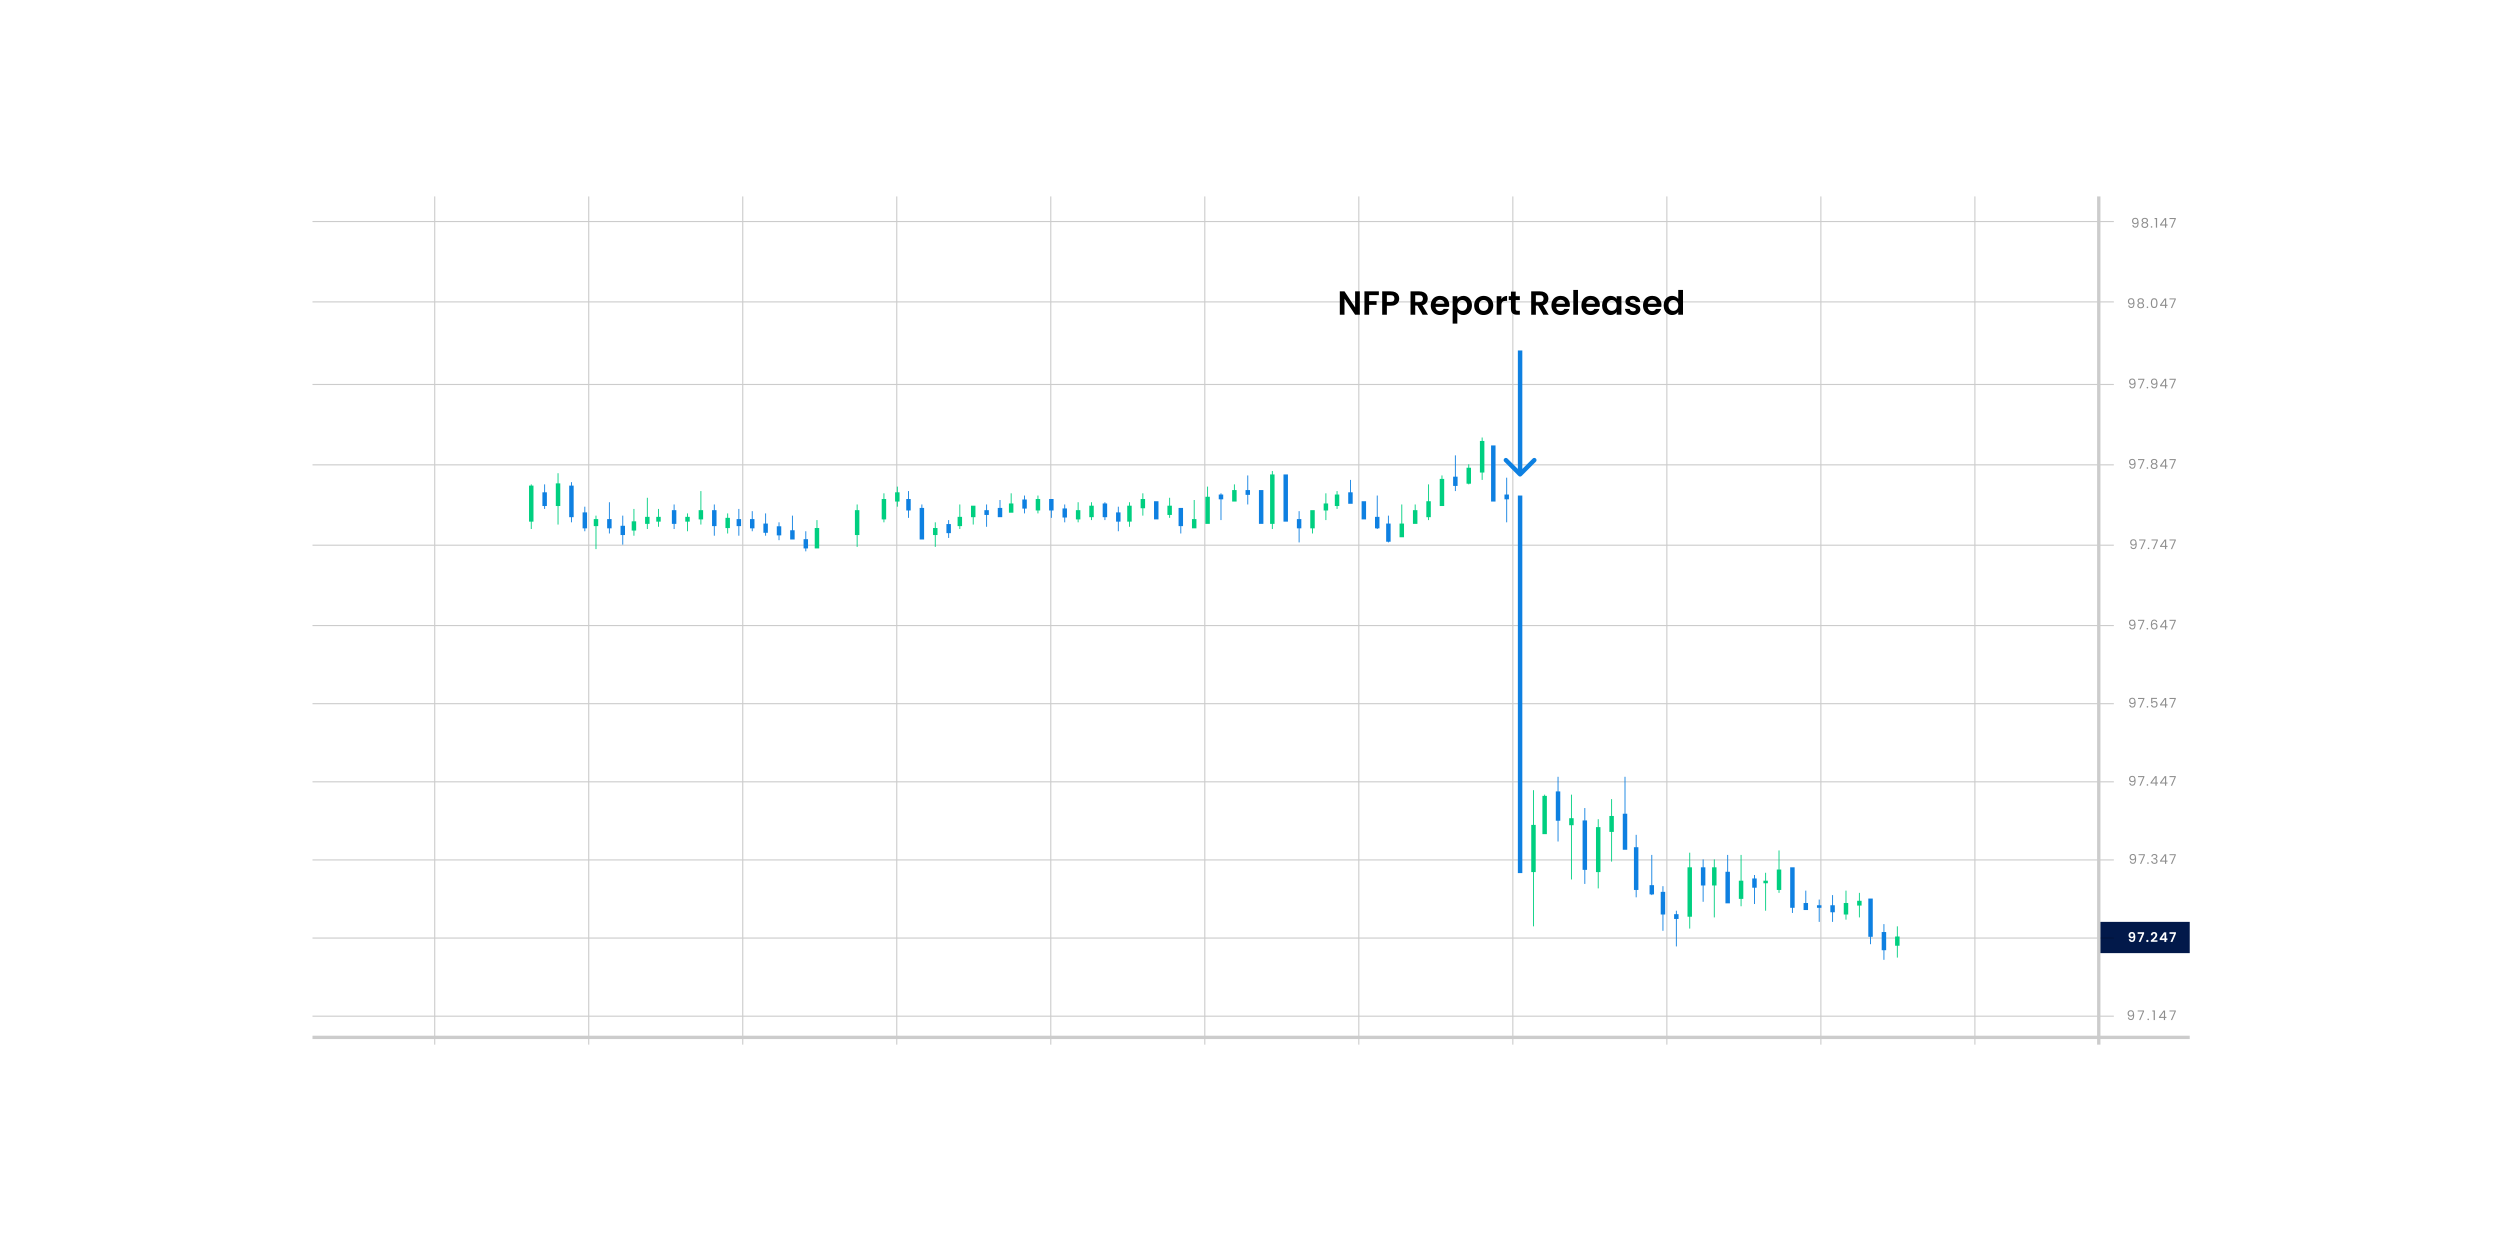 <svg width="1120" height="557" viewBox="0 0 1120 557" fill="none" xmlns="http://www.w3.org/2000/svg">
<rect width="1120" height="557" fill="white"/>
<rect x="941" y="413" width="40" height="14" fill="#02194A"/>
<path d="M955.779 100.836C955.819 101.064 955.911 101.24 956.055 101.364C956.203 101.488 956.401 101.55 956.649 101.55C956.981 101.55 957.225 101.42 957.381 101.16C957.541 100.9 957.617 100.462 957.609 99.846C957.525 100.026 957.385 100.168 957.189 100.272C956.993 100.372 956.775 100.422 956.535 100.422C956.267 100.422 956.027 100.368 955.815 100.26C955.607 100.148 955.443 99.986 955.323 99.774C955.203 99.562 955.143 99.306 955.143 99.006C955.143 98.578 955.267 98.234 955.515 97.974C955.763 97.71 956.115 97.578 956.571 97.578C957.131 97.578 957.523 97.76 957.747 98.124C957.975 98.488 958.089 99.03 958.089 99.75C958.089 100.254 958.043 100.67 957.951 100.998C957.863 101.326 957.711 101.576 957.495 101.748C957.283 101.92 956.991 102.006 956.619 102.006C956.211 102.006 955.893 101.896 955.665 101.676C955.437 101.456 955.307 101.176 955.275 100.836H955.779ZM956.625 99.96C956.893 99.96 957.113 99.878 957.285 99.714C957.457 99.546 957.543 99.32 957.543 99.036C957.543 98.736 957.459 98.494 957.291 98.31C957.123 98.126 956.887 98.034 956.583 98.034C956.303 98.034 956.079 98.122 955.911 98.298C955.747 98.474 955.665 98.706 955.665 98.994C955.665 99.286 955.747 99.52 955.911 99.696C956.075 99.872 956.313 99.96 956.625 99.96ZM960.148 99.744C959.924 99.656 959.752 99.528 959.632 99.36C959.512 99.192 959.452 98.988 959.452 98.748C959.452 98.532 959.506 98.338 959.614 98.166C959.722 97.99 959.882 97.852 960.094 97.752C960.31 97.648 960.57 97.596 960.874 97.596C961.178 97.596 961.436 97.648 961.648 97.752C961.864 97.852 962.026 97.99 962.134 98.166C962.246 98.338 962.302 98.532 962.302 98.748C962.302 98.98 962.24 99.184 962.116 99.36C961.992 99.532 961.822 99.66 961.606 99.744C961.854 99.82 962.05 99.954 962.194 100.146C962.342 100.334 962.416 100.562 962.416 100.83C962.416 101.09 962.352 101.318 962.224 101.514C962.096 101.706 961.914 101.856 961.678 101.964C961.446 102.068 961.178 102.12 960.874 102.12C960.57 102.12 960.302 102.068 960.07 101.964C959.842 101.856 959.664 101.706 959.536 101.514C959.408 101.318 959.344 101.09 959.344 100.83C959.344 100.562 959.416 100.332 959.56 100.14C959.704 99.948 959.9 99.816 960.148 99.744ZM961.774 98.814C961.774 98.57 961.694 98.382 961.534 98.25C961.374 98.118 961.154 98.052 960.874 98.052C960.598 98.052 960.38 98.118 960.22 98.25C960.06 98.382 959.98 98.572 959.98 98.82C959.98 99.044 960.062 99.224 960.226 99.36C960.394 99.496 960.61 99.564 960.874 99.564C961.142 99.564 961.358 99.496 961.522 99.36C961.69 99.22 961.774 99.038 961.774 98.814ZM960.874 99.984C960.578 99.984 960.336 100.054 960.148 100.194C959.96 100.33 959.866 100.536 959.866 100.812C959.866 101.068 959.956 101.274 960.136 101.43C960.32 101.586 960.566 101.664 960.874 101.664C961.182 101.664 961.426 101.586 961.606 101.43C961.786 101.274 961.876 101.068 961.876 100.812C961.876 100.544 961.784 100.34 961.6 100.2C961.416 100.056 961.174 99.984 960.874 99.984ZM963.906 102.036C963.802 102.036 963.714 102 963.642 101.928C963.57 101.856 963.534 101.768 963.534 101.664C963.534 101.56 963.57 101.472 963.642 101.4C963.714 101.328 963.802 101.292 963.906 101.292C964.006 101.292 964.09 101.328 964.158 101.4C964.23 101.472 964.266 101.56 964.266 101.664C964.266 101.768 964.23 101.856 964.158 101.928C964.09 102 964.006 102.036 963.906 102.036ZM965.257 98.16V97.662H966.385V102H965.833V98.16H965.257ZM967.691 101.034V100.62L969.797 97.704H970.451V100.56H971.051V101.034H970.451V102H969.911V101.034H967.691ZM969.935 98.274L968.321 100.56H969.935V98.274ZM974.767 98.088L973.099 102H972.547L974.239 98.142H971.923V97.674H974.767V98.088ZM953.933 136.836C953.973 137.064 954.065 137.24 954.209 137.364C954.357 137.488 954.555 137.55 954.803 137.55C955.135 137.55 955.379 137.42 955.535 137.16C955.695 136.9 955.771 136.462 955.763 135.846C955.679 136.026 955.539 136.168 955.343 136.272C955.147 136.372 954.929 136.422 954.689 136.422C954.421 136.422 954.181 136.368 953.969 136.26C953.761 136.148 953.597 135.986 953.477 135.774C953.357 135.562 953.297 135.306 953.297 135.006C953.297 134.578 953.421 134.234 953.669 133.974C953.917 133.71 954.269 133.578 954.725 133.578C955.285 133.578 955.677 133.76 955.901 134.124C956.129 134.488 956.243 135.03 956.243 135.75C956.243 136.254 956.197 136.67 956.105 136.998C956.017 137.326 955.865 137.576 955.649 137.748C955.437 137.92 955.145 138.006 954.773 138.006C954.365 138.006 954.047 137.896 953.819 137.676C953.591 137.456 953.461 137.176 953.429 136.836H953.933ZM954.779 135.96C955.047 135.96 955.267 135.878 955.439 135.714C955.611 135.546 955.697 135.32 955.697 135.036C955.697 134.736 955.613 134.494 955.445 134.31C955.277 134.126 955.041 134.034 954.737 134.034C954.457 134.034 954.233 134.122 954.065 134.298C953.901 134.474 953.819 134.706 953.819 134.994C953.819 135.286 953.901 135.52 954.065 135.696C954.229 135.872 954.467 135.96 954.779 135.96ZM958.303 135.744C958.079 135.656 957.907 135.528 957.787 135.36C957.667 135.192 957.607 134.988 957.607 134.748C957.607 134.532 957.661 134.338 957.769 134.166C957.877 133.99 958.037 133.852 958.249 133.752C958.465 133.648 958.725 133.596 959.029 133.596C959.333 133.596 959.591 133.648 959.803 133.752C960.019 133.852 960.181 133.99 960.289 134.166C960.401 134.338 960.457 134.532 960.457 134.748C960.457 134.98 960.395 135.184 960.271 135.36C960.147 135.532 959.977 135.66 959.761 135.744C960.009 135.82 960.205 135.954 960.349 136.146C960.497 136.334 960.571 136.562 960.571 136.83C960.571 137.09 960.507 137.318 960.379 137.514C960.251 137.706 960.069 137.856 959.833 137.964C959.601 138.068 959.333 138.12 959.029 138.12C958.725 138.12 958.457 138.068 958.225 137.964C957.997 137.856 957.819 137.706 957.691 137.514C957.563 137.318 957.499 137.09 957.499 136.83C957.499 136.562 957.571 136.332 957.715 136.14C957.859 135.948 958.055 135.816 958.303 135.744ZM959.929 134.814C959.929 134.57 959.849 134.382 959.689 134.25C959.529 134.118 959.309 134.052 959.029 134.052C958.753 134.052 958.535 134.118 958.375 134.25C958.215 134.382 958.135 134.572 958.135 134.82C958.135 135.044 958.217 135.224 958.381 135.36C958.549 135.496 958.765 135.564 959.029 135.564C959.297 135.564 959.513 135.496 959.677 135.36C959.845 135.22 959.929 135.038 959.929 134.814ZM959.029 135.984C958.733 135.984 958.491 136.054 958.303 136.194C958.115 136.33 958.021 136.536 958.021 136.812C958.021 137.068 958.111 137.274 958.291 137.43C958.475 137.586 958.721 137.664 959.029 137.664C959.337 137.664 959.581 137.586 959.761 137.43C959.941 137.274 960.031 137.068 960.031 136.812C960.031 136.544 959.939 136.34 959.755 136.2C959.571 136.056 959.329 135.984 959.029 135.984ZM962.06 138.036C961.956 138.036 961.868 138 961.796 137.928C961.724 137.856 961.688 137.768 961.688 137.664C961.688 137.56 961.724 137.472 961.796 137.4C961.868 137.328 961.956 137.292 962.06 137.292C962.16 137.292 962.244 137.328 962.312 137.4C962.384 137.472 962.42 137.56 962.42 137.664C962.42 137.768 962.384 137.856 962.312 137.928C962.244 138 962.16 138.036 962.06 138.036ZM963.556 135.786C963.556 135.098 963.668 134.562 963.892 134.178C964.116 133.79 964.508 133.596 965.068 133.596C965.624 133.596 966.014 133.79 966.238 134.178C966.462 134.562 966.574 135.098 966.574 135.786C966.574 136.486 966.462 137.03 966.238 137.418C966.014 137.806 965.624 138 965.068 138C964.508 138 964.116 137.806 963.892 137.418C963.668 137.03 963.556 136.486 963.556 135.786ZM966.034 135.786C966.034 135.438 966.01 135.144 965.962 134.904C965.918 134.66 965.824 134.464 965.68 134.316C965.54 134.168 965.336 134.094 965.068 134.094C964.796 134.094 964.588 134.168 964.444 134.316C964.304 134.464 964.21 134.66 964.162 134.904C964.118 135.144 964.096 135.438 964.096 135.786C964.096 136.146 964.118 136.448 964.162 136.692C964.21 136.936 964.304 137.132 964.444 137.28C964.588 137.428 964.796 137.502 965.068 137.502C965.336 137.502 965.54 137.428 965.68 137.28C965.824 137.132 965.918 136.936 965.962 136.692C966.01 136.448 966.034 136.146 966.034 135.786ZM967.691 137.034V136.62L969.797 133.704H970.451V136.56H971.051V137.034H970.451V138H969.911V137.034H967.691ZM969.935 134.274L968.321 136.56H969.935V134.274ZM974.767 134.088L973.099 138H972.547L974.239 134.142H971.923V133.674H974.767V134.088ZM954.431 172.836C954.471 173.064 954.563 173.24 954.707 173.364C954.855 173.488 955.053 173.55 955.301 173.55C955.633 173.55 955.877 173.42 956.033 173.16C956.193 172.9 956.269 172.462 956.261 171.846C956.177 172.026 956.037 172.168 955.841 172.272C955.645 172.372 955.427 172.422 955.187 172.422C954.919 172.422 954.679 172.368 954.467 172.26C954.259 172.148 954.095 171.986 953.975 171.774C953.855 171.562 953.795 171.306 953.795 171.006C953.795 170.578 953.919 170.234 954.167 169.974C954.415 169.71 954.767 169.578 955.223 169.578C955.783 169.578 956.175 169.76 956.399 170.124C956.627 170.488 956.741 171.03 956.741 171.75C956.741 172.254 956.695 172.67 956.603 172.998C956.515 173.326 956.363 173.576 956.147 173.748C955.935 173.92 955.643 174.006 955.271 174.006C954.863 174.006 954.545 173.896 954.317 173.676C954.089 173.456 953.959 173.176 953.927 172.836H954.431ZM955.277 171.96C955.545 171.96 955.765 171.878 955.937 171.714C956.109 171.546 956.195 171.32 956.195 171.036C956.195 170.736 956.111 170.494 955.943 170.31C955.775 170.126 955.539 170.034 955.235 170.034C954.955 170.034 954.731 170.122 954.563 170.298C954.399 170.474 954.317 170.706 954.317 170.994C954.317 171.286 954.399 171.52 954.563 171.696C954.727 171.872 954.965 171.96 955.277 171.96ZM960.679 170.088L959.011 174H958.459L960.151 170.142H957.835V169.674H960.679V170.088ZM962.048 174.036C961.944 174.036 961.856 174 961.784 173.928C961.712 173.856 961.676 173.768 961.676 173.664C961.676 173.56 961.712 173.472 961.784 173.4C961.856 173.328 961.944 173.292 962.048 173.292C962.148 173.292 962.232 173.328 962.3 173.4C962.372 173.472 962.408 173.56 962.408 173.664C962.408 173.768 962.372 173.856 962.3 173.928C962.232 174 962.148 174.036 962.048 174.036ZM964.246 172.836C964.286 173.064 964.378 173.24 964.522 173.364C964.67 173.488 964.868 173.55 965.116 173.55C965.448 173.55 965.692 173.42 965.848 173.16C966.008 172.9 966.084 172.462 966.076 171.846C965.992 172.026 965.852 172.168 965.656 172.272C965.46 172.372 965.242 172.422 965.002 172.422C964.734 172.422 964.494 172.368 964.282 172.26C964.074 172.148 963.91 171.986 963.79 171.774C963.67 171.562 963.61 171.306 963.61 171.006C963.61 170.578 963.734 170.234 963.982 169.974C964.23 169.71 964.582 169.578 965.038 169.578C965.598 169.578 965.99 169.76 966.214 170.124C966.442 170.488 966.556 171.03 966.556 171.75C966.556 172.254 966.51 172.67 966.418 172.998C966.33 173.326 966.178 173.576 965.962 173.748C965.75 173.92 965.458 174.006 965.086 174.006C964.678 174.006 964.36 173.896 964.132 173.676C963.904 173.456 963.774 173.176 963.742 172.836H964.246ZM965.092 171.96C965.36 171.96 965.58 171.878 965.752 171.714C965.924 171.546 966.01 171.32 966.01 171.036C966.01 170.736 965.926 170.494 965.758 170.31C965.59 170.126 965.354 170.034 965.05 170.034C964.77 170.034 964.546 170.122 964.378 170.298C964.214 170.474 964.132 170.706 964.132 170.994C964.132 171.286 964.214 171.52 964.378 171.696C964.542 171.872 964.78 171.96 965.092 171.96ZM967.691 173.034V172.62L969.797 169.704H970.451V172.56H971.051V173.034H970.451V174H969.911V173.034H967.691ZM969.935 170.274L968.321 172.56H969.935V170.274ZM974.767 170.088L973.099 174H972.547L974.239 170.142H971.923V169.674H974.767V170.088ZM954.426 208.836C954.466 209.064 954.558 209.24 954.702 209.364C954.85 209.488 955.048 209.55 955.296 209.55C955.628 209.55 955.872 209.42 956.028 209.16C956.188 208.9 956.264 208.462 956.256 207.846C956.172 208.026 956.032 208.168 955.836 208.272C955.64 208.372 955.422 208.422 955.182 208.422C954.914 208.422 954.674 208.368 954.462 208.26C954.254 208.148 954.09 207.986 953.97 207.774C953.85 207.562 953.79 207.306 953.79 207.006C953.79 206.578 953.914 206.234 954.162 205.974C954.41 205.71 954.762 205.578 955.218 205.578C955.778 205.578 956.17 205.76 956.394 206.124C956.622 206.488 956.736 207.03 956.736 207.75C956.736 208.254 956.69 208.67 956.598 208.998C956.51 209.326 956.358 209.576 956.142 209.748C955.93 209.92 955.638 210.006 955.266 210.006C954.858 210.006 954.54 209.896 954.312 209.676C954.084 209.456 953.954 209.176 953.922 208.836H954.426ZM955.272 207.96C955.54 207.96 955.76 207.878 955.932 207.714C956.104 207.546 956.19 207.32 956.19 207.036C956.19 206.736 956.106 206.494 955.938 206.31C955.77 206.126 955.534 206.034 955.23 206.034C954.95 206.034 954.726 206.122 954.558 206.298C954.394 206.474 954.312 206.706 954.312 206.994C954.312 207.286 954.394 207.52 954.558 207.696C954.722 207.872 954.96 207.96 955.272 207.96ZM960.673 206.088L959.005 210H958.453L960.145 206.142H957.829V205.674H960.673V206.088ZM962.042 210.036C961.938 210.036 961.85 210 961.778 209.928C961.706 209.856 961.67 209.768 961.67 209.664C961.67 209.56 961.706 209.472 961.778 209.4C961.85 209.328 961.938 209.292 962.042 209.292C962.142 209.292 962.226 209.328 962.294 209.4C962.366 209.472 962.402 209.56 962.402 209.664C962.402 209.768 962.366 209.856 962.294 209.928C962.226 210 962.142 210.036 962.042 210.036ZM964.33 207.744C964.106 207.656 963.934 207.528 963.814 207.36C963.694 207.192 963.634 206.988 963.634 206.748C963.634 206.532 963.688 206.338 963.796 206.166C963.904 205.99 964.064 205.852 964.276 205.752C964.492 205.648 964.752 205.596 965.056 205.596C965.36 205.596 965.618 205.648 965.83 205.752C966.046 205.852 966.208 205.99 966.316 206.166C966.428 206.338 966.484 206.532 966.484 206.748C966.484 206.98 966.422 207.184 966.298 207.36C966.174 207.532 966.004 207.66 965.788 207.744C966.036 207.82 966.232 207.954 966.376 208.146C966.524 208.334 966.598 208.562 966.598 208.83C966.598 209.09 966.534 209.318 966.406 209.514C966.278 209.706 966.096 209.856 965.86 209.964C965.628 210.068 965.36 210.12 965.056 210.12C964.752 210.12 964.484 210.068 964.252 209.964C964.024 209.856 963.846 209.706 963.718 209.514C963.59 209.318 963.526 209.09 963.526 208.83C963.526 208.562 963.598 208.332 963.742 208.14C963.886 207.948 964.082 207.816 964.33 207.744ZM965.956 206.814C965.956 206.57 965.876 206.382 965.716 206.25C965.556 206.118 965.336 206.052 965.056 206.052C964.78 206.052 964.562 206.118 964.402 206.25C964.242 206.382 964.162 206.572 964.162 206.82C964.162 207.044 964.244 207.224 964.408 207.36C964.576 207.496 964.792 207.564 965.056 207.564C965.324 207.564 965.54 207.496 965.704 207.36C965.872 207.22 965.956 207.038 965.956 206.814ZM965.056 207.984C964.76 207.984 964.518 208.054 964.33 208.194C964.142 208.33 964.048 208.536 964.048 208.812C964.048 209.068 964.138 209.274 964.318 209.43C964.502 209.586 964.748 209.664 965.056 209.664C965.364 209.664 965.608 209.586 965.788 209.43C965.968 209.274 966.058 209.068 966.058 208.812C966.058 208.544 965.966 208.34 965.782 208.2C965.598 208.056 965.356 207.984 965.056 207.984ZM967.691 209.034V208.62L969.797 205.704H970.451V208.56H971.051V209.034H970.451V210H969.911V209.034H967.691ZM969.935 206.274L968.321 208.56H969.935V206.274ZM974.767 206.088L973.099 210H972.547L974.239 206.142H971.923V205.674H974.767V206.088ZM954.935 244.836C954.975 245.064 955.067 245.24 955.211 245.364C955.359 245.488 955.557 245.55 955.805 245.55C956.137 245.55 956.381 245.42 956.537 245.16C956.697 244.9 956.773 244.462 956.765 243.846C956.681 244.026 956.541 244.168 956.345 244.272C956.149 244.372 955.931 244.422 955.691 244.422C955.423 244.422 955.183 244.368 954.971 244.26C954.763 244.148 954.599 243.986 954.479 243.774C954.359 243.562 954.299 243.306 954.299 243.006C954.299 242.578 954.423 242.234 954.671 241.974C954.919 241.71 955.271 241.578 955.727 241.578C956.287 241.578 956.679 241.76 956.903 242.124C957.131 242.488 957.245 243.03 957.245 243.75C957.245 244.254 957.199 244.67 957.107 244.998C957.019 245.326 956.867 245.576 956.651 245.748C956.439 245.92 956.147 246.006 955.775 246.006C955.367 246.006 955.049 245.896 954.821 245.676C954.593 245.456 954.463 245.176 954.431 244.836H954.935ZM955.781 243.96C956.049 243.96 956.269 243.878 956.441 243.714C956.613 243.546 956.699 243.32 956.699 243.036C956.699 242.736 956.615 242.494 956.447 242.31C956.279 242.126 956.043 242.034 955.739 242.034C955.459 242.034 955.235 242.122 955.067 242.298C954.903 242.474 954.821 242.706 954.821 242.994C954.821 243.286 954.903 243.52 955.067 243.696C955.231 243.872 955.469 243.96 955.781 243.96ZM961.183 242.088L959.515 246H958.963L960.655 242.142H958.339V241.674H961.183V242.088ZM962.552 246.036C962.448 246.036 962.36 246 962.288 245.928C962.216 245.856 962.18 245.768 962.18 245.664C962.18 245.56 962.216 245.472 962.288 245.4C962.36 245.328 962.448 245.292 962.552 245.292C962.652 245.292 962.736 245.328 962.804 245.4C962.876 245.472 962.912 245.56 962.912 245.664C962.912 245.768 962.876 245.856 962.804 245.928C962.736 246 962.652 246.036 962.552 246.036ZM966.718 242.088L965.05 246H964.498L966.19 242.142H963.874V241.674H966.718V242.088ZM967.691 245.034V244.62L969.797 241.704H970.451V244.56H971.051V245.034H970.451V246H969.911V245.034H967.691ZM969.935 242.274L968.321 244.56H969.935V242.274ZM974.767 242.088L973.099 246H972.547L974.239 242.142H971.923V241.674H974.767V242.088ZM954.402 280.836C954.442 281.064 954.534 281.24 954.678 281.364C954.826 281.488 955.024 281.55 955.272 281.55C955.604 281.55 955.848 281.42 956.004 281.16C956.164 280.9 956.24 280.462 956.232 279.846C956.148 280.026 956.008 280.168 955.812 280.272C955.616 280.372 955.398 280.422 955.158 280.422C954.89 280.422 954.65 280.368 954.438 280.26C954.23 280.148 954.066 279.986 953.946 279.774C953.826 279.562 953.766 279.306 953.766 279.006C953.766 278.578 953.89 278.234 954.138 277.974C954.386 277.71 954.738 277.578 955.194 277.578C955.754 277.578 956.146 277.76 956.37 278.124C956.598 278.488 956.712 279.03 956.712 279.75C956.712 280.254 956.666 280.67 956.574 280.998C956.486 281.326 956.334 281.576 956.118 281.748C955.906 281.92 955.614 282.006 955.242 282.006C954.834 282.006 954.516 281.896 954.288 281.676C954.06 281.456 953.93 281.176 953.898 280.836H954.402ZM955.248 279.96C955.516 279.96 955.736 279.878 955.908 279.714C956.08 279.546 956.166 279.32 956.166 279.036C956.166 278.736 956.082 278.494 955.914 278.31C955.746 278.126 955.51 278.034 955.206 278.034C954.926 278.034 954.702 278.122 954.534 278.298C954.37 278.474 954.288 278.706 954.288 278.994C954.288 279.286 954.37 279.52 954.534 279.696C954.698 279.872 954.936 279.96 955.248 279.96ZM960.649 278.088L958.981 282H958.429L960.121 278.142H957.805V277.674H960.649V278.088ZM962.019 282.036C961.915 282.036 961.827 282 961.755 281.928C961.683 281.856 961.647 281.768 961.647 281.664C961.647 281.56 961.683 281.472 961.755 281.4C961.827 281.328 961.915 281.292 962.019 281.292C962.119 281.292 962.203 281.328 962.271 281.4C962.343 281.472 962.379 281.56 962.379 281.664C962.379 281.768 962.343 281.856 962.271 281.928C962.203 282 962.119 282.036 962.019 282.036ZM965.933 278.694C965.845 278.25 965.571 278.028 965.111 278.028C964.755 278.028 964.489 278.166 964.313 278.442C964.137 278.714 964.051 279.164 964.055 279.792C964.147 279.584 964.299 279.422 964.511 279.306C964.727 279.186 964.967 279.126 965.231 279.126C965.643 279.126 965.971 279.254 966.215 279.51C966.463 279.766 966.587 280.12 966.587 280.572C966.587 280.844 966.533 281.088 966.425 281.304C966.321 281.52 966.161 281.692 965.945 281.82C965.733 281.948 965.475 282.012 965.171 282.012C964.759 282.012 964.437 281.92 964.205 281.736C963.973 281.552 963.811 281.298 963.719 280.974C963.627 280.65 963.581 280.25 963.581 279.774C963.581 278.306 964.093 277.572 965.117 277.572C965.509 277.572 965.817 277.678 966.041 277.89C966.265 278.102 966.397 278.37 966.437 278.694H965.933ZM965.117 279.588C964.945 279.588 964.783 279.624 964.631 279.696C964.479 279.764 964.355 279.87 964.259 280.014C964.167 280.154 964.121 280.326 964.121 280.53C964.121 280.834 964.209 281.082 964.385 281.274C964.561 281.462 964.813 281.556 965.141 281.556C965.421 281.556 965.643 281.47 965.807 281.298C965.975 281.122 966.059 280.886 966.059 280.59C966.059 280.278 965.979 280.034 965.819 279.858C965.659 279.678 965.425 279.588 965.117 279.588ZM967.691 281.034V280.62L969.797 277.704H970.451V280.56H971.051V281.034H970.451V282H969.911V281.034H967.691ZM969.935 278.274L968.321 280.56H969.935V278.274ZM974.767 278.088L973.099 282H972.547L974.239 278.142H971.923V277.674H974.767V278.088ZM954.443 315.836C954.483 316.064 954.575 316.24 954.719 316.364C954.867 316.488 955.065 316.55 955.313 316.55C955.645 316.55 955.889 316.42 956.045 316.16C956.205 315.9 956.281 315.462 956.273 314.846C956.189 315.026 956.049 315.168 955.853 315.272C955.657 315.372 955.439 315.422 955.199 315.422C954.931 315.422 954.691 315.368 954.479 315.26C954.271 315.148 954.107 314.986 953.987 314.774C953.867 314.562 953.807 314.306 953.807 314.006C953.807 313.578 953.931 313.234 954.179 312.974C954.427 312.71 954.779 312.578 955.235 312.578C955.795 312.578 956.187 312.76 956.411 313.124C956.639 313.488 956.753 314.03 956.753 314.75C956.753 315.254 956.707 315.67 956.615 315.998C956.527 316.326 956.375 316.576 956.159 316.748C955.947 316.92 955.655 317.006 955.283 317.006C954.875 317.006 954.557 316.896 954.329 316.676C954.101 316.456 953.971 316.176 953.939 315.836H954.443ZM955.289 314.96C955.557 314.96 955.777 314.878 955.949 314.714C956.121 314.546 956.207 314.32 956.207 314.036C956.207 313.736 956.123 313.494 955.955 313.31C955.787 313.126 955.551 313.034 955.247 313.034C954.967 313.034 954.743 313.122 954.575 313.298C954.411 313.474 954.329 313.706 954.329 313.994C954.329 314.286 954.411 314.52 954.575 314.696C954.739 314.872 954.977 314.96 955.289 314.96ZM960.69 313.088L959.022 317H958.47L960.162 313.142H957.846V312.674H960.69V313.088ZM962.06 317.036C961.956 317.036 961.868 317 961.796 316.928C961.724 316.856 961.688 316.768 961.688 316.664C961.688 316.56 961.724 316.472 961.796 316.4C961.868 316.328 961.956 316.292 962.06 316.292C962.16 316.292 962.244 316.328 962.312 316.4C962.384 316.472 962.42 316.56 962.42 316.664C962.42 316.768 962.384 316.856 962.312 316.928C962.244 317 962.16 317.036 962.06 317.036ZM966.322 313.136H964.216V314.504C964.308 314.376 964.444 314.272 964.624 314.192C964.804 314.108 964.998 314.066 965.206 314.066C965.538 314.066 965.808 314.136 966.016 314.276C966.224 314.412 966.372 314.59 966.46 314.81C966.552 315.026 966.598 315.256 966.598 315.5C966.598 315.788 966.544 316.046 966.436 316.274C966.328 316.502 966.162 316.682 965.938 316.814C965.718 316.946 965.444 317.012 965.116 317.012C964.696 317.012 964.356 316.904 964.096 316.688C963.836 316.472 963.678 316.184 963.622 315.824H964.156C964.208 316.052 964.318 316.23 964.486 316.358C964.654 316.486 964.866 316.55 965.122 316.55C965.438 316.55 965.676 316.456 965.836 316.268C965.996 316.076 966.076 315.824 966.076 315.512C966.076 315.2 965.996 314.96 965.836 314.792C965.676 314.62 965.44 314.534 965.128 314.534C964.916 314.534 964.73 314.586 964.57 314.69C964.414 314.79 964.3 314.928 964.228 315.104H963.712V312.656H966.322V313.136ZM967.691 316.034V315.62L969.797 312.704H970.451V315.56H971.051V316.034H970.451V317H969.911V316.034H967.691ZM969.935 313.274L968.321 315.56H969.935V313.274ZM974.767 313.088L973.099 317H972.547L974.239 313.142H971.923V312.674H974.767V313.088ZM954.437 350.836C954.477 351.064 954.569 351.24 954.713 351.364C954.861 351.488 955.059 351.55 955.307 351.55C955.639 351.55 955.883 351.42 956.039 351.16C956.199 350.9 956.275 350.462 956.267 349.846C956.183 350.026 956.043 350.168 955.847 350.272C955.651 350.372 955.433 350.422 955.193 350.422C954.925 350.422 954.685 350.368 954.473 350.26C954.265 350.148 954.101 349.986 953.981 349.774C953.861 349.562 953.801 349.306 953.801 349.006C953.801 348.578 953.925 348.234 954.173 347.974C954.421 347.71 954.773 347.578 955.229 347.578C955.789 347.578 956.181 347.76 956.405 348.124C956.633 348.488 956.747 349.03 956.747 349.75C956.747 350.254 956.701 350.67 956.609 350.998C956.521 351.326 956.369 351.576 956.153 351.748C955.941 351.92 955.649 352.006 955.277 352.006C954.869 352.006 954.551 351.896 954.323 351.676C954.095 351.456 953.965 351.176 953.933 350.836H954.437ZM955.283 349.96C955.551 349.96 955.771 349.878 955.943 349.714C956.115 349.546 956.201 349.32 956.201 349.036C956.201 348.736 956.117 348.494 955.949 348.31C955.781 348.126 955.545 348.034 955.241 348.034C954.961 348.034 954.737 348.122 954.569 348.298C954.405 348.474 954.323 348.706 954.323 348.994C954.323 349.286 954.405 349.52 954.569 349.696C954.733 349.872 954.971 349.96 955.283 349.96ZM960.685 348.088L959.017 352H958.465L960.157 348.142H957.841V347.674H960.685V348.088ZM962.054 352.036C961.95 352.036 961.862 352 961.79 351.928C961.718 351.856 961.682 351.768 961.682 351.664C961.682 351.56 961.718 351.472 961.79 351.4C961.862 351.328 961.95 351.292 962.054 351.292C962.154 351.292 962.238 351.328 962.306 351.4C962.378 351.472 962.414 351.56 962.414 351.664C962.414 351.768 962.378 351.856 962.306 351.928C962.238 352 962.154 352.036 962.054 352.036ZM963.418 351.034V350.62L965.524 347.704H966.178V350.56H966.778V351.034H966.178V352H965.638V351.034H963.418ZM965.662 348.274L964.048 350.56H965.662V348.274ZM967.691 351.034V350.62L969.797 347.704H970.451V350.56H971.051V351.034H970.451V352H969.911V351.034H967.691ZM969.935 348.274L968.321 350.56H969.935V348.274ZM974.767 348.088L973.099 352H972.547L974.239 348.142H971.923V347.674H974.767V348.088ZM954.678 385.836C954.718 386.064 954.81 386.24 954.954 386.364C955.102 386.488 955.3 386.55 955.548 386.55C955.88 386.55 956.124 386.42 956.28 386.16C956.44 385.9 956.516 385.462 956.508 384.846C956.424 385.026 956.284 385.168 956.088 385.272C955.892 385.372 955.674 385.422 955.434 385.422C955.166 385.422 954.926 385.368 954.714 385.26C954.506 385.148 954.342 384.986 954.222 384.774C954.102 384.562 954.042 384.306 954.042 384.006C954.042 383.578 954.166 383.234 954.414 382.974C954.662 382.71 955.014 382.578 955.47 382.578C956.03 382.578 956.422 382.76 956.646 383.124C956.874 383.488 956.988 384.03 956.988 384.75C956.988 385.254 956.942 385.67 956.85 385.998C956.762 386.326 956.61 386.576 956.394 386.748C956.182 386.92 955.89 387.006 955.518 387.006C955.11 387.006 954.792 386.896 954.564 386.676C954.336 386.456 954.206 386.176 954.174 385.836H954.678ZM955.524 384.96C955.792 384.96 956.012 384.878 956.184 384.714C956.356 384.546 956.442 384.32 956.442 384.036C956.442 383.736 956.358 383.494 956.19 383.31C956.022 383.126 955.786 383.034 955.482 383.034C955.202 383.034 954.978 383.122 954.81 383.298C954.646 383.474 954.564 383.706 954.564 383.994C954.564 384.286 954.646 384.52 954.81 384.696C954.974 384.872 955.212 384.96 955.524 384.96ZM960.925 383.088L959.257 387H958.705L960.397 383.142H958.081V382.674H960.925V383.088ZM962.294 387.036C962.19 387.036 962.102 387 962.03 386.928C961.958 386.856 961.922 386.768 961.922 386.664C961.922 386.56 961.958 386.472 962.03 386.4C962.102 386.328 962.19 386.292 962.294 386.292C962.394 386.292 962.478 386.328 962.546 386.4C962.618 386.472 962.654 386.56 962.654 386.664C962.654 386.768 962.618 386.856 962.546 386.928C962.478 387 962.394 387.036 962.294 387.036ZM963.778 383.754C963.806 383.386 963.948 383.098 964.204 382.89C964.46 382.682 964.792 382.578 965.2 382.578C965.472 382.578 965.706 382.628 965.902 382.728C966.102 382.824 966.252 382.956 966.352 383.124C966.456 383.292 966.508 383.482 966.508 383.694C966.508 383.942 966.436 384.156 966.292 384.336C966.152 384.516 965.968 384.632 965.74 384.684V384.714C966 384.778 966.206 384.904 966.358 385.092C966.51 385.28 966.586 385.526 966.586 385.83C966.586 386.058 966.534 386.264 966.43 386.448C966.326 386.628 966.17 386.77 965.962 386.874C965.754 386.978 965.504 387.03 965.212 387.03C964.788 387.03 964.44 386.92 964.168 386.7C963.896 386.476 963.744 386.16 963.712 385.752H964.24C964.268 385.992 964.366 386.188 964.534 386.34C964.702 386.492 964.926 386.568 965.206 386.568C965.486 386.568 965.698 386.496 965.842 386.352C965.99 386.204 966.064 386.014 966.064 385.782C966.064 385.482 965.964 385.266 965.764 385.134C965.564 385.002 965.262 384.936 964.858 384.936H964.72V384.48H964.864C965.232 384.476 965.51 384.416 965.698 384.3C965.886 384.18 965.98 383.996 965.98 383.748C965.98 383.536 965.91 383.366 965.77 383.238C965.634 383.11 965.438 383.046 965.182 383.046C964.934 383.046 964.734 383.11 964.582 383.238C964.43 383.366 964.34 383.538 964.312 383.754H963.778ZM967.691 386.034V385.62L969.797 382.704H970.451V385.56H971.051V386.034H970.451V387H969.911V386.034H967.691ZM969.935 383.274L968.321 385.56H969.935V383.274ZM974.767 383.088L973.099 387H972.547L974.239 383.142H971.923V382.674H974.767V383.088ZM953.789 455.836C953.829 456.064 953.921 456.24 954.065 456.364C954.213 456.488 954.411 456.55 954.659 456.55C954.991 456.55 955.235 456.42 955.391 456.16C955.551 455.9 955.627 455.462 955.619 454.846C955.535 455.026 955.395 455.168 955.199 455.272C955.003 455.372 954.785 455.422 954.545 455.422C954.277 455.422 954.037 455.368 953.825 455.26C953.617 455.148 953.453 454.986 953.333 454.774C953.213 454.562 953.153 454.306 953.153 454.006C953.153 453.578 953.277 453.234 953.525 452.974C953.773 452.71 954.125 452.578 954.581 452.578C955.141 452.578 955.533 452.76 955.757 453.124C955.985 453.488 956.099 454.03 956.099 454.75C956.099 455.254 956.053 455.67 955.961 455.998C955.873 456.326 955.721 456.576 955.505 456.748C955.293 456.92 955.001 457.006 954.629 457.006C954.221 457.006 953.903 456.896 953.675 456.676C953.447 456.456 953.317 456.176 953.285 455.836H953.789ZM954.635 454.96C954.903 454.96 955.123 454.878 955.295 454.714C955.467 454.546 955.553 454.32 955.553 454.036C955.553 453.736 955.469 453.494 955.301 453.31C955.133 453.126 954.897 453.034 954.593 453.034C954.313 453.034 954.089 453.122 953.921 453.298C953.757 453.474 953.675 453.706 953.675 453.994C953.675 454.286 953.757 454.52 953.921 454.696C954.085 454.872 954.323 454.96 954.635 454.96ZM960.536 453.088L958.868 457H958.316L960.008 453.142H957.692V452.674H960.536V453.088ZM962.406 457.036C962.302 457.036 962.214 457 962.142 456.928C962.07 456.856 962.034 456.768 962.034 456.664C962.034 456.56 962.07 456.472 962.142 456.4C962.214 456.328 962.302 456.292 962.406 456.292C962.506 456.292 962.59 456.328 962.658 456.4C962.73 456.472 962.766 456.56 962.766 456.664C962.766 456.768 962.73 456.856 962.658 456.928C962.59 457 962.506 457.036 962.406 457.036ZM964.257 453.16V452.662H965.385V457H964.833V453.16H964.257ZM967.191 456.034V455.62L969.297 452.704H969.951V455.56H970.551V456.034H969.951V457H969.411V456.034H967.191ZM969.435 453.274L967.821 455.56H969.435V453.274ZM974.767 453.088L973.099 457H972.547L974.239 453.142H971.923V452.674H974.767V453.088Z" fill="#8E8E8E"/>
<path d="M954.489 420.77C954.521 420.946 954.593 421.082 954.705 421.178C954.821 421.27 954.975 421.316 955.167 421.316C955.415 421.316 955.595 421.214 955.707 421.01C955.819 420.802 955.875 420.454 955.875 419.966C955.783 420.094 955.653 420.194 955.485 420.266C955.321 420.338 955.143 420.374 954.951 420.374C954.695 420.374 954.463 420.322 954.255 420.218C954.051 420.11 953.889 419.952 953.769 419.744C953.649 419.532 953.589 419.276 953.589 418.976C953.589 418.532 953.721 418.18 953.985 417.92C954.249 417.656 954.609 417.524 955.065 417.524C955.633 417.524 956.033 417.706 956.265 418.07C956.501 418.434 956.619 418.982 956.619 419.714C956.619 420.234 956.573 420.66 956.481 420.992C956.393 421.324 956.239 421.576 956.019 421.748C955.803 421.92 955.507 422.006 955.131 422.006C954.835 422.006 954.583 421.95 954.375 421.838C954.167 421.722 954.007 421.572 953.895 421.388C953.787 421.2 953.725 420.994 953.709 420.77H954.489ZM955.125 419.69C955.333 419.69 955.497 419.626 955.617 419.498C955.737 419.37 955.797 419.198 955.797 418.982C955.797 418.746 955.733 418.564 955.605 418.436C955.481 418.304 955.311 418.238 955.095 418.238C954.879 418.238 954.707 418.306 954.579 418.442C954.455 418.574 954.393 418.75 954.393 418.97C954.393 419.182 954.453 419.356 954.573 419.492C954.697 419.624 954.881 419.69 955.125 419.69ZM960.557 418.262L958.961 422H958.109L959.717 418.358H957.665V417.638H960.557V418.262ZM962.028 422.042C961.876 422.042 961.75 421.996 961.65 421.904C961.554 421.808 961.506 421.69 961.506 421.55C961.506 421.41 961.554 421.294 961.65 421.202C961.75 421.106 961.876 421.058 962.028 421.058C962.176 421.058 962.298 421.106 962.394 421.202C962.49 421.294 962.538 421.41 962.538 421.55C962.538 421.69 962.49 421.808 962.394 421.904C962.298 421.996 962.176 422.042 962.028 422.042ZM963.883 421.052C964.267 420.732 964.573 420.466 964.801 420.254C965.029 420.038 965.219 419.814 965.371 419.582C965.523 419.35 965.599 419.122 965.599 418.898C965.599 418.694 965.551 418.534 965.455 418.418C965.359 418.302 965.211 418.244 965.011 418.244C964.811 418.244 964.657 418.312 964.549 418.448C964.441 418.58 964.385 418.762 964.381 418.994H963.565C963.581 418.514 963.723 418.15 963.991 417.902C964.263 417.654 964.607 417.53 965.023 417.53C965.479 417.53 965.829 417.652 966.073 417.896C966.317 418.136 966.439 418.454 966.439 418.85C966.439 419.162 966.355 419.46 966.187 419.744C966.019 420.028 965.827 420.276 965.611 420.488C965.395 420.696 965.113 420.948 964.765 421.244H966.535V421.94H963.571V421.316L963.883 421.052ZM967.528 421.148V420.488L969.49 417.68H970.468V420.416H970.996V421.148H970.468V422H969.628V421.148H967.528ZM969.682 418.58L968.452 420.416H969.682V418.58ZM974.815 418.262L973.219 422H972.367L973.975 418.358H971.923V417.638H974.815V418.262Z" fill="white"/>
<g opacity="0.2">
<line x1="940.25" y1="468" x2="940.25" y2="88" stroke="black" stroke-width="1.5"/>
<line x1="981" y1="464.75" x2="140" y2="464.75" stroke="black" stroke-width="1.5"/>
<line x1="947" y1="99.25" x2="140" y2="99.25" stroke="black" stroke-width="0.5"/>
<line x1="947" y1="135.25" x2="140" y2="135.25" stroke="black" stroke-width="0.5"/>
<line x1="947" y1="172.25" x2="140" y2="172.25" stroke="black" stroke-width="0.5"/>
<line x1="947" y1="208.25" x2="140" y2="208.25" stroke="black" stroke-width="0.5"/>
<line x1="947" y1="244.25" x2="140" y2="244.25" stroke="black" stroke-width="0.5"/>
<line x1="947" y1="280.25" x2="140" y2="280.25" stroke="black" stroke-width="0.5"/>
<line x1="947" y1="315.25" x2="140" y2="315.25" stroke="black" stroke-width="0.5"/>
<line x1="947" y1="350.25" x2="140" y2="350.25" stroke="black" stroke-width="0.5"/>
<line x1="947" y1="385.25" x2="140" y2="385.25" stroke="black" stroke-width="0.5"/>
<line x1="947" y1="420.25" x2="140" y2="420.25" stroke="black" stroke-width="0.5"/>
<line x1="947" y1="455.25" x2="140" y2="455.25" stroke="black" stroke-width="0.5"/>
<line x1="194.75" y1="468" x2="194.75" y2="88" stroke="black" stroke-width="0.5"/>
<line x1="263.75" y1="468" x2="263.75" y2="88" stroke="black" stroke-width="0.5"/>
<line x1="332.75" y1="468" x2="332.75" y2="88" stroke="black" stroke-width="0.5"/>
<line x1="401.75" y1="468" x2="401.75" y2="88" stroke="black" stroke-width="0.5"/>
<line x1="470.75" y1="468" x2="470.75" y2="88" stroke="black" stroke-width="0.5"/>
<line x1="539.75" y1="468" x2="539.75" y2="88" stroke="black" stroke-width="0.5"/>
<line x1="608.75" y1="468" x2="608.75" y2="88" stroke="black" stroke-width="0.5"/>
<line x1="677.75" y1="468" x2="677.75" y2="88" stroke="black" stroke-width="0.5"/>
<line x1="746.75" y1="468" x2="746.75" y2="88" stroke="black" stroke-width="0.5"/>
<line x1="815.75" y1="468" x2="815.75" y2="88" stroke="black" stroke-width="0.5"/>
<line x1="884.75" y1="468" x2="884.75" y2="88" stroke="black" stroke-width="0.5"/>
</g>
<rect x="237" y="217.552" width="2" height="16.143" fill="#00CF80"/>
<rect x="237.8" y="217" width="0.4" height="20" fill="#00CF80"/>
<rect x="243" y="220.552" width="2" height="6.143" fill="#0E80E1"/>
<rect x="243.8" y="217" width="0.4" height="11" fill="#0E80E1"/>
<rect x="278" y="235.552" width="2" height="4.143" fill="#0E80E1"/>
<rect x="278.8" y="231" width="0.4" height="13" fill="#0E80E1"/>
<rect x="272" y="232.552" width="2" height="4.143" fill="#0E80E1"/>
<rect x="272.8" y="225" width="0.4" height="14" fill="#0E80E1"/>
<rect x="261" y="229.552" width="2" height="7.143" fill="#0E80E1"/>
<rect x="261.8" y="227" width="0.4" height="11" fill="#0E80E1"/>
<rect x="255" y="217.552" width="2" height="14.143" fill="#0E80E1"/>
<rect x="255.8" y="216" width="0.4" height="18" fill="#0E80E1"/>
<rect x="249" y="216.552" width="2" height="10.143" fill="#00CF80"/>
<rect x="249.8" y="212" width="0.4" height="23" fill="#00CF80"/>
<rect x="266" y="232.552" width="2" height="3.143" fill="#00CF80"/>
<rect x="266.8" y="231" width="0.4" height="15" fill="#00CF80"/>
<rect x="283" y="233.552" width="2" height="4.143" fill="#00CF80"/>
<rect x="283.8" y="228" width="0.4" height="12" fill="#00CF80"/>
<rect x="289" y="231.552" width="2" height="3.143" fill="#00CF80"/>
<rect x="289.8" y="223" width="0.4" height="14" fill="#00CF80"/>
<rect x="294" y="231.552" width="2" height="2.143" fill="#00CF80"/>
<rect x="294.8" y="228" width="0.4" height="8" fill="#00CF80"/>
<rect x="307" y="231.552" width="2" height="2.143" fill="#00CF80"/>
<rect x="307.8" y="230" width="0.4" height="8" fill="#00CF80"/>
<rect x="313" y="228.552" width="2" height="4.143" fill="#00CF80"/>
<rect x="313.8" y="220" width="0.4" height="15" fill="#00CF80"/>
<rect x="325" y="231.998" width="2" height="4.58" fill="#00CF80"/>
<rect x="325.8" y="230" width="0.4" height="9" fill="#00CF80"/>
<rect x="365" y="236.552" width="2" height="9.143" fill="#00CF80"/>
<rect x="365.8" y="233" width="0.4" height="11" fill="#00CF80"/>
<rect x="383" y="228.552" width="2" height="11.143" fill="#00CF80"/>
<rect x="383.8" y="226" width="0.4" height="19" fill="#00CF80"/>
<rect x="395" y="223.552" width="2" height="9.143" fill="#00CF80"/>
<rect x="395.8" y="221" width="0.4" height="13" fill="#00CF80"/>
<rect x="401" y="220.552" width="2" height="4.143" fill="#00CF80"/>
<rect x="401.8" y="218" width="0.4" height="9" fill="#00CF80"/>
<rect x="418" y="236.552" width="2" height="3.143" fill="#00CF80"/>
<rect x="418.8" y="234" width="0.4" height="11" fill="#00CF80"/>
<rect x="429" y="231.552" width="2" height="4.143" fill="#00CF80"/>
<rect x="429.8" y="226" width="0.4" height="11" fill="#00CF80"/>
<rect x="435" y="226.552" width="2" height="5.143" fill="#00CF80"/>
<rect x="435.8" y="227" width="0.4" height="8" fill="#00CF80"/>
<rect x="452" y="225.552" width="2" height="4.143" fill="#00CF80"/>
<rect x="452.8" y="221" width="0.4" height="7" fill="#00CF80"/>
<rect x="464" y="223.552" width="2" height="5.143" fill="#00CF80"/>
<rect x="464.8" y="222" width="0.4" height="8" fill="#00CF80"/>
<rect x="482" y="228.552" width="2" height="4.143" fill="#00CF80"/>
<rect x="482.8" y="225" width="0.4" height="9" fill="#00CF80"/>
<rect x="488" y="226.552" width="2" height="5.143" fill="#00CF80"/>
<rect x="488.8" y="225" width="0.4" height="8" fill="#00CF80"/>
<rect x="505" y="226.552" width="2" height="7.143" fill="#00CF80"/>
<rect x="505.8" y="225" width="0.4" height="11" fill="#00CF80"/>
<rect x="511" y="223.552" width="2" height="4.143" fill="#00CF80"/>
<rect x="511.8" y="221" width="0.4" height="10" fill="#00CF80"/>
<rect x="523" y="226.552" width="2" height="4.143" fill="#00CF80"/>
<rect x="523.8" y="223" width="0.4" height="9" fill="#00CF80"/>
<rect x="534" y="232.552" width="2" height="4.143" fill="#00CF80"/>
<rect x="534.8" y="224" width="0.4" height="11" fill="#00CF80"/>
<rect x="540" y="222.552" width="2" height="12.143" fill="#00CF80"/>
<rect x="540.8" y="218" width="0.4" height="16" fill="#00CF80"/>
<rect x="552" y="219.552" width="2" height="5.143" fill="#00CF80"/>
<rect x="552.8" y="217" width="0.4" height="7" fill="#00CF80"/>
<rect x="569" y="212.552" width="2" height="22.143" fill="#00CF80"/>
<rect x="569.8" y="211" width="0.4" height="26" fill="#00CF80"/>
<rect x="587" y="228.552" width="2" height="8.143" fill="#00CF80"/>
<rect x="587.8" y="229" width="0.4" height="10" fill="#00CF80"/>
<rect x="593" y="225.552" width="2" height="3.143" fill="#00CF80"/>
<rect x="593.8" y="221" width="0.4" height="12" fill="#00CF80"/>
<rect x="598" y="221.552" width="2" height="5.143" fill="#00CF80"/>
<rect x="598.8" y="220" width="0.4" height="8" fill="#00CF80"/>
<rect x="627" y="234.552" width="2" height="6.143" fill="#00CF80"/>
<rect x="627.8" y="226" width="0.4" height="13" fill="#00CF80"/>
<rect x="633" y="228.552" width="2" height="6.143" fill="#00CF80"/>
<rect x="633.8" y="226" width="0.4" height="8" fill="#00CF80"/>
<rect x="639" y="224.552" width="2" height="7.143" fill="#00CF80"/>
<rect x="639.8" y="217" width="0.4" height="16" fill="#00CF80"/>
<rect x="645" y="214.552" width="2" height="12.143" fill="#00CF80"/>
<rect x="645.8" y="213" width="0.4" height="12" fill="#00CF80"/>
<rect x="657" y="209.552" width="2" height="7.143" fill="#00CF80"/>
<rect x="657.8" y="208" width="0.4" height="9" fill="#00CF80"/>
<rect x="663" y="197.552" width="2" height="14.143" fill="#00CF80"/>
<rect x="663.8" y="196" width="0.4" height="19" fill="#00CF80"/>
<rect x="686" y="369.552" width="2" height="21.143" fill="#00CF80"/>
<rect x="686.8" y="354" width="0.4" height="61" fill="#00CF80"/>
<rect x="691" y="356.552" width="2" height="17.143" fill="#00CF80"/>
<rect x="691.8" y="356" width="0.4" height="16" fill="#00CF80"/>
<rect x="715" y="370.552" width="2" height="20.143" fill="#00CF80"/>
<rect x="715.8" y="367" width="0.4" height="31" fill="#00CF80"/>
<rect x="703" y="366.552" width="2" height="3.143" fill="#00CF80"/>
<rect x="703.8" y="356" width="0.4" height="38" fill="#00CF80"/>
<rect x="721" y="365.552" width="2" height="7.143" fill="#00CF80"/>
<rect x="721.8" y="358" width="0.4" height="28" fill="#00CF80"/>
<rect x="756" y="388.552" width="2" height="22.143" fill="#00CF80"/>
<rect x="756.8" y="382" width="0.4" height="34" fill="#00CF80"/>
<rect x="767" y="388.552" width="2" height="8.143" fill="#00CF80"/>
<rect x="767.8" y="385" width="0.4" height="26" fill="#00CF80"/>
<rect x="779" y="394.552" width="2" height="8.143" fill="#00CF80"/>
<rect x="779.8" y="383" width="0.4" height="23" fill="#00CF80"/>
<rect x="790" y="394.552" width="2" height="1.143" fill="#00CF80"/>
<rect x="790.8" y="391" width="0.4" height="17" fill="#00CF80"/>
<rect x="796" y="389.552" width="2" height="9.143" fill="#00CF80"/>
<rect x="796.8" y="381" width="0.4" height="19" fill="#00CF80"/>
<rect x="826" y="404.552" width="2" height="5.143" fill="#00CF80"/>
<rect x="826.8" y="399" width="0.4" height="13" fill="#00CF80"/>
<rect x="832" y="403.552" width="2" height="2.143" fill="#00CF80"/>
<rect x="832.8" y="400" width="0.4" height="11" fill="#00CF80"/>
<rect x="849" y="419.552" width="2" height="4.143" fill="#00CF80"/>
<rect x="849.8" y="415" width="0.4" height="14" fill="#00CF80"/>
<rect x="301" y="228.552" width="2" height="6.143" fill="#0E80E1"/>
<rect x="301.8" y="226" width="0.4" height="11" fill="#0E80E1"/>
<rect x="319" y="228.552" width="2" height="7.143" fill="#0E80E1"/>
<rect x="319.8" y="226" width="0.4" height="14" fill="#0E80E1"/>
<rect x="330" y="232.552" width="2" height="3.143" fill="#0E80E1"/>
<rect x="330.8" y="228" width="0.4" height="12" fill="#0E80E1"/>
<rect x="336" y="232.552" width="2" height="4.143" fill="#0E80E1"/>
<rect x="336.8" y="229" width="0.4" height="9" fill="#0E80E1"/>
<rect x="342" y="234.552" width="2" height="4.143" fill="#0E80E1"/>
<rect x="342.8" y="230" width="0.4" height="10" fill="#0E80E1"/>
<rect x="406" y="223.552" width="2" height="5.143" fill="#0E80E1"/>
<rect x="406.8" y="220" width="0.4" height="12" fill="#0E80E1"/>
<rect x="412" y="227.552" width="2" height="14.143" fill="#0E80E1"/>
<rect x="412.8" y="226" width="0.4" height="15" fill="#0E80E1"/>
<rect x="424" y="234.776" width="2" height="4.071" fill="#0E80E1"/>
<rect x="424.8" y="233" width="0.4" height="8" fill="#0E80E1"/>
<rect x="441" y="228.552" width="2" height="2.143" fill="#0E80E1"/>
<rect x="441.8" y="226" width="0.4" height="10" fill="#0E80E1"/>
<rect x="447" y="227.552" width="2" height="4.143" fill="#0E80E1"/>
<rect x="447.8" y="224" width="0.4" height="7" fill="#0E80E1"/>
<rect x="348" y="235.776" width="2" height="4.071" fill="#0E80E1"/>
<rect x="348.8" y="234" width="0.4" height="8" fill="#0E80E1"/>
<rect x="354" y="237.552" width="2" height="4.143" fill="#0E80E1"/>
<rect x="354.8" y="231" width="0.4" height="10" fill="#0E80E1"/>
<rect x="360" y="241.552" width="2" height="4.143" fill="#0E80E1"/>
<rect x="360.8" y="238" width="0.4" height="9" fill="#0E80E1"/>
<rect x="458" y="223.776" width="2" height="4.071" fill="#0E80E1"/>
<rect x="458.8" y="222" width="0.4" height="8" fill="#0E80E1"/>
<rect x="476" y="227.776" width="2" height="4.071" fill="#0E80E1"/>
<rect x="476.8" y="226" width="0.4" height="8" fill="#0E80E1"/>
<rect x="470" y="223.552" width="2" height="5.143" fill="#0E80E1"/>
<rect x="470.8" y="224" width="0.4" height="8" fill="#0E80E1"/>
<rect x="494" y="225.552" width="2" height="6.143" fill="#0E80E1"/>
<rect x="494.8" y="225" width="0.4" height="8" fill="#0E80E1"/>
<rect x="500" y="229.552" width="2" height="4.143" fill="#0E80E1"/>
<rect x="500.8" y="227" width="0.4" height="11" fill="#0E80E1"/>
<rect x="517" y="224.552" width="2" height="8.143" fill="#0E80E1"/>
<rect x="517.8" y="225" width="0.4" height="7" fill="#0E80E1"/>
<rect x="528" y="227.552" width="2" height="8.143" fill="#0E80E1"/>
<rect x="528.8" y="228" width="0.4" height="11" fill="#0E80E1"/>
<rect x="546" y="221.552" width="2" height="2.143" fill="#0E80E1"/>
<rect x="546.8" y="221" width="0.4" height="12" fill="#0E80E1"/>
<rect x="558" y="219.552" width="2" height="2.143" fill="#0E80E1"/>
<rect x="558.8" y="213" width="0.4" height="13" fill="#0E80E1"/>
<rect x="564" y="219.552" width="2" height="15.143" fill="#0E80E1"/>
<rect x="564.8" y="222" width="0.4" height="10" fill="#0E80E1"/>
<rect x="575" y="212.552" width="2" height="21.143" fill="#0E80E1"/>
<rect x="575.8" y="214" width="0.4" height="16" fill="#0E80E1"/>
<rect x="581" y="232.552" width="2" height="4.143" fill="#0E80E1"/>
<rect x="581.8" y="229" width="0.4" height="14" fill="#0E80E1"/>
<rect x="604" y="220.552" width="2" height="5.143" fill="#0E80E1"/>
<rect x="604.8" y="215" width="0.4" height="10" fill="#0E80E1"/>
<rect x="610" y="224.552" width="2" height="8.143" fill="#0E80E1"/>
<rect x="610.8" y="225" width="0.4" height="7" fill="#0E80E1"/>
<rect x="616" y="231.552" width="2" height="5.143" fill="#0E80E1"/>
<rect x="616.8" y="222" width="0.4" height="15" fill="#0E80E1"/>
<rect x="621" y="234.552" width="2" height="8.143" fill="#0E80E1"/>
<rect x="621.8" y="231" width="0.4" height="12" fill="#0E80E1"/>
<rect x="651" y="213.552" width="2" height="4.143" fill="#0E80E1"/>
<rect x="651.8" y="204" width="0.4" height="16" fill="#0E80E1"/>
<rect x="668" y="199.552" width="2" height="25.143" fill="#0E80E1"/>
<rect x="668.8" y="202" width="0.4" height="16" fill="#0E80E1"/>
<rect x="680" y="222" width="2" height="169.143" fill="#0E80E1"/>
<rect x="680.8" y="238.468" width="0.4" height="107.636" fill="#0E80E1"/>
<rect x="674" y="221.552" width="2" height="2.143" fill="#0E80E1"/>
<rect x="674.8" y="214" width="0.4" height="20" fill="#0E80E1"/>
<rect x="697" y="354.552" width="2" height="13.143" fill="#0E80E1"/>
<rect x="697.8" y="348" width="0.4" height="29" fill="#0E80E1"/>
<rect x="709" y="367.552" width="2" height="22.143" fill="#0E80E1"/>
<rect x="709.8" y="362" width="0.4" height="34" fill="#0E80E1"/>
<rect x="727" y="364.552" width="2" height="16.143" fill="#0E80E1"/>
<rect x="727.8" y="348" width="0.4" height="23" fill="#0E80E1"/>
<rect x="732" y="379.552" width="2" height="19.143" fill="#0E80E1"/>
<rect x="732.8" y="374" width="0.4" height="28" fill="#0E80E1"/>
<rect x="739" y="396.552" width="2" height="4.143" fill="#0E80E1"/>
<rect x="739.8" y="383" width="0.4" height="18" fill="#0E80E1"/>
<rect x="744" y="399.552" width="2" height="10.143" fill="#0E80E1"/>
<rect x="744.8" y="397" width="0.4" height="20" fill="#0E80E1"/>
<rect x="750" y="409.552" width="2" height="2.143" fill="#0E80E1"/>
<rect x="750.8" y="408" width="0.4" height="16" fill="#0E80E1"/>
<rect x="762" y="388.552" width="2" height="8.143" fill="#0E80E1"/>
<rect x="762.8" y="385" width="0.4" height="19" fill="#0E80E1"/>
<rect x="773" y="390.552" width="2" height="14.143" fill="#0E80E1"/>
<rect x="773.8" y="383" width="0.4" height="16" fill="#0E80E1"/>
<rect x="785" y="393.552" width="2" height="4.143" fill="#0E80E1"/>
<rect x="785.8" y="392" width="0.4" height="13" fill="#0E80E1"/>
<rect x="802" y="388.552" width="2" height="18.143" fill="#0E80E1"/>
<rect x="802.8" y="390" width="0.4" height="19" fill="#0E80E1"/>
<rect x="808" y="404.552" width="2" height="3.143" fill="#0E80E1"/>
<rect x="808.8" y="399" width="0.4" height="8" fill="#0E80E1"/>
<rect x="814" y="405.552" width="2" height="1.143" fill="#0E80E1"/>
<rect x="814.8" y="403" width="0.4" height="10" fill="#0E80E1"/>
<rect x="820" y="405.552" width="2" height="3.143" fill="#0E80E1"/>
<rect x="820.8" y="401" width="0.4" height="12" fill="#0E80E1"/>
<rect x="837" y="402.552" width="2" height="17.143" fill="#0E80E1"/>
<rect x="837.8" y="404" width="0.4" height="19" fill="#0E80E1"/>
<rect x="843" y="417.552" width="2" height="8.143" fill="#0E80E1"/>
<rect x="843.8" y="414" width="0.4" height="16" fill="#0E80E1"/>
<path d="M680.293 213.207C680.683 213.598 681.317 213.598 681.707 213.207L688.071 206.843C688.462 206.453 688.462 205.819 688.071 205.429C687.681 205.038 687.047 205.038 686.657 205.429L681 211.086L675.343 205.429C674.953 205.038 674.319 205.038 673.929 205.429C673.538 205.819 673.538 206.453 673.929 206.843L680.293 213.207ZM682 212.5V157H680V212.5H682Z" fill="#0E80E1"/>
<path d="M609.189 141H607.089L602.334 133.815V141H600.234V130.515H602.334L607.089 137.715V130.515H609.189V141ZM617.729 130.53V132.225H613.364V134.91H616.709V136.575H613.364V141H611.264V130.53H617.729ZM626.854 133.77C626.854 134.33 626.719 134.855 626.449 135.345C626.189 135.835 625.774 136.23 625.204 136.53C624.644 136.83 623.934 136.98 623.074 136.98H621.319V141H619.219V130.53H623.074C623.884 130.53 624.574 130.67 625.144 130.95C625.714 131.23 626.139 131.615 626.419 132.105C626.709 132.595 626.854 133.15 626.854 133.77ZM622.984 135.285C623.564 135.285 623.994 135.155 624.274 134.895C624.554 134.625 624.694 134.25 624.694 133.77C624.694 132.75 624.124 132.24 622.984 132.24H621.319V135.285H622.984ZM637.319 141L635.009 136.92H634.019V141H631.919V130.53H635.849C636.659 130.53 637.349 130.675 637.919 130.965C638.489 131.245 638.914 131.63 639.194 132.12C639.484 132.6 639.629 133.14 639.629 133.74C639.629 134.43 639.429 135.055 639.029 135.615C638.629 136.165 638.034 136.545 637.244 136.755L639.749 141H637.319ZM634.019 135.345H635.774C636.344 135.345 636.769 135.21 637.049 134.94C637.329 134.66 637.469 134.275 637.469 133.785C637.469 133.305 637.329 132.935 637.049 132.675C636.769 132.405 636.344 132.27 635.774 132.27H634.019V135.345ZM649.253 136.665C649.253 136.965 649.233 137.235 649.193 137.475H643.118C643.168 138.075 643.378 138.545 643.748 138.885C644.118 139.225 644.573 139.395 645.113 139.395C645.893 139.395 646.448 139.06 646.778 138.39H649.043C648.803 139.19 648.343 139.85 647.663 140.37C646.983 140.88 646.148 141.135 645.158 141.135C644.358 141.135 643.638 140.96 642.998 140.61C642.368 140.25 641.873 139.745 641.513 139.095C641.163 138.445 640.988 137.695 640.988 136.845C640.988 135.985 641.163 135.23 641.513 134.58C641.863 133.93 642.353 133.43 642.983 133.08C643.613 132.73 644.338 132.555 645.158 132.555C645.948 132.555 646.653 132.725 647.273 133.065C647.903 133.405 648.388 133.89 648.728 134.52C649.078 135.14 649.253 135.855 649.253 136.665ZM647.078 136.065C647.068 135.525 646.873 135.095 646.493 134.775C646.113 134.445 645.648 134.28 645.098 134.28C644.578 134.28 644.138 134.44 643.778 134.76C643.428 135.07 643.213 135.505 643.133 136.065H647.078ZM652.886 133.89C653.156 133.51 653.526 133.195 653.996 132.945C654.476 132.685 655.021 132.555 655.631 132.555C656.341 132.555 656.981 132.73 657.551 133.08C658.131 133.43 658.586 133.93 658.916 134.58C659.256 135.22 659.426 135.965 659.426 136.815C659.426 137.665 659.256 138.42 658.916 139.08C658.586 139.73 658.131 140.235 657.551 140.595C656.981 140.955 656.341 141.135 655.631 141.135C655.021 141.135 654.481 141.01 654.011 140.76C653.551 140.51 653.176 140.195 652.886 139.815V144.96H650.786V132.69H652.886V133.89ZM657.281 136.815C657.281 136.315 657.176 135.885 656.966 135.525C656.766 135.155 656.496 134.875 656.156 134.685C655.826 134.495 655.466 134.4 655.076 134.4C654.696 134.4 654.336 134.5 653.996 134.7C653.666 134.89 653.396 135.17 653.186 135.54C652.986 135.91 652.886 136.345 652.886 136.845C652.886 137.345 652.986 137.78 653.186 138.15C653.396 138.52 653.666 138.805 653.996 139.005C654.336 139.195 654.696 139.29 655.076 139.29C655.466 139.29 655.826 139.19 656.156 138.99C656.496 138.79 656.766 138.505 656.966 138.135C657.176 137.765 657.281 137.325 657.281 136.815ZM664.642 141.135C663.842 141.135 663.122 140.96 662.482 140.61C661.842 140.25 661.337 139.745 660.967 139.095C660.607 138.445 660.427 137.695 660.427 136.845C660.427 135.995 660.612 135.245 660.982 134.595C661.362 133.945 661.877 133.445 662.527 133.095C663.177 132.735 663.902 132.555 664.702 132.555C665.502 132.555 666.227 132.735 666.877 133.095C667.527 133.445 668.037 133.945 668.407 134.595C668.787 135.245 668.977 135.995 668.977 136.845C668.977 137.695 668.782 138.445 668.392 139.095C668.012 139.745 667.492 140.25 666.832 140.61C666.182 140.96 665.452 141.135 664.642 141.135ZM664.642 139.305C665.022 139.305 665.377 139.215 665.707 139.035C666.047 138.845 666.317 138.565 666.517 138.195C666.717 137.825 666.817 137.375 666.817 136.845C666.817 136.055 666.607 135.45 666.187 135.03C665.777 134.6 665.272 134.385 664.672 134.385C664.072 134.385 663.567 134.6 663.157 135.03C662.757 135.45 662.557 136.055 662.557 136.845C662.557 137.635 662.752 138.245 663.142 138.675C663.542 139.095 664.042 139.305 664.642 139.305ZM672.617 133.98C672.887 133.54 673.237 133.195 673.667 132.945C674.107 132.695 674.607 132.57 675.167 132.57V134.775H674.612C673.952 134.775 673.452 134.93 673.112 135.24C672.782 135.55 672.617 136.09 672.617 136.86V141H670.517V132.69H672.617V133.98ZM679.027 134.415V138.435C679.027 138.715 679.092 138.92 679.222 139.05C679.362 139.17 679.592 139.23 679.912 139.23H680.887V141H679.567C677.797 141 676.912 140.14 676.912 138.42V134.415H675.922V132.69H676.912V130.635H679.027V132.69H680.887V134.415H679.027ZM691.372 141L689.062 136.92H688.072V141H685.972V130.53H689.902C690.712 130.53 691.402 130.675 691.972 130.965C692.542 131.245 692.967 131.63 693.247 132.12C693.537 132.6 693.682 133.14 693.682 133.74C693.682 134.43 693.482 135.055 693.082 135.615C692.682 136.165 692.087 136.545 691.297 136.755L693.802 141H691.372ZM688.072 135.345H689.827C690.397 135.345 690.822 135.21 691.102 134.94C691.382 134.66 691.522 134.275 691.522 133.785C691.522 133.305 691.382 132.935 691.102 132.675C690.822 132.405 690.397 132.27 689.827 132.27H688.072V135.345ZM703.306 136.665C703.306 136.965 703.286 137.235 703.246 137.475H697.171C697.221 138.075 697.431 138.545 697.801 138.885C698.171 139.225 698.626 139.395 699.166 139.395C699.946 139.395 700.501 139.06 700.831 138.39H703.096C702.856 139.19 702.396 139.85 701.716 140.37C701.036 140.88 700.201 141.135 699.211 141.135C698.411 141.135 697.691 140.96 697.051 140.61C696.421 140.25 695.926 139.745 695.566 139.095C695.216 138.445 695.041 137.695 695.041 136.845C695.041 135.985 695.216 135.23 695.566 134.58C695.916 133.93 696.406 133.43 697.036 133.08C697.666 132.73 698.391 132.555 699.211 132.555C700.001 132.555 700.706 132.725 701.326 133.065C701.956 133.405 702.441 133.89 702.781 134.52C703.131 135.14 703.306 135.855 703.306 136.665ZM701.131 136.065C701.121 135.525 700.926 135.095 700.546 134.775C700.166 134.445 699.701 134.28 699.151 134.28C698.631 134.28 698.191 134.44 697.831 134.76C697.481 135.07 697.266 135.505 697.186 136.065H701.131ZM706.939 129.9V141H704.839V129.9H706.939ZM716.739 136.665C716.739 136.965 716.719 137.235 716.679 137.475H710.604C710.654 138.075 710.864 138.545 711.234 138.885C711.604 139.225 712.059 139.395 712.599 139.395C713.379 139.395 713.934 139.06 714.264 138.39H716.529C716.289 139.19 715.829 139.85 715.149 140.37C714.469 140.88 713.634 141.135 712.644 141.135C711.844 141.135 711.124 140.96 710.484 140.61C709.854 140.25 709.359 139.745 708.999 139.095C708.649 138.445 708.474 137.695 708.474 136.845C708.474 135.985 708.649 135.23 708.999 134.58C709.349 133.93 709.839 133.43 710.469 133.08C711.099 132.73 711.824 132.555 712.644 132.555C713.434 132.555 714.139 132.725 714.759 133.065C715.389 133.405 715.874 133.89 716.214 134.52C716.564 135.14 716.739 135.855 716.739 136.665ZM714.564 136.065C714.554 135.525 714.359 135.095 713.979 134.775C713.599 134.445 713.134 134.28 712.584 134.28C712.064 134.28 711.624 134.44 711.264 134.76C710.914 135.07 710.699 135.505 710.619 136.065H714.564ZM717.731 136.815C717.731 135.975 717.896 135.23 718.226 134.58C718.566 133.93 719.021 133.43 719.591 133.08C720.171 132.73 720.816 132.555 721.526 132.555C722.146 132.555 722.686 132.68 723.146 132.93C723.616 133.18 723.991 133.495 724.271 133.875V132.69H726.386V141H724.271V139.785C724.001 140.175 723.626 140.5 723.146 140.76C722.676 141.01 722.131 141.135 721.511 141.135C720.811 141.135 720.171 140.955 719.591 140.595C719.021 140.235 718.566 139.73 718.226 139.08C717.896 138.42 717.731 137.665 717.731 136.815ZM724.271 136.845C724.271 136.335 724.171 135.9 723.971 135.54C723.771 135.17 723.501 134.89 723.161 134.7C722.821 134.5 722.456 134.4 722.066 134.4C721.676 134.4 721.316 134.495 720.986 134.685C720.656 134.875 720.386 135.155 720.176 135.525C719.976 135.885 719.876 136.315 719.876 136.815C719.876 137.315 719.976 137.755 720.176 138.135C720.386 138.505 720.656 138.79 720.986 138.99C721.326 139.19 721.686 139.29 722.066 139.29C722.456 139.29 722.821 139.195 723.161 139.005C723.501 138.805 723.771 138.525 723.971 138.165C724.171 137.795 724.271 137.355 724.271 136.845ZM731.617 141.135C730.937 141.135 730.327 141.015 729.787 140.775C729.247 140.525 728.817 140.19 728.497 139.77C728.187 139.35 728.017 138.885 727.987 138.375H730.102C730.142 138.695 730.297 138.96 730.567 139.17C730.847 139.38 731.192 139.485 731.602 139.485C732.002 139.485 732.312 139.405 732.532 139.245C732.762 139.085 732.877 138.88 732.877 138.63C732.877 138.36 732.737 138.16 732.457 138.03C732.187 137.89 731.752 137.74 731.152 137.58C730.532 137.43 730.022 137.275 729.622 137.115C729.232 136.955 728.892 136.71 728.602 136.38C728.322 136.05 728.182 135.605 728.182 135.045C728.182 134.585 728.312 134.165 728.572 133.785C728.842 133.405 729.222 133.105 729.712 132.885C730.212 132.665 730.797 132.555 731.467 132.555C732.457 132.555 733.247 132.805 733.837 133.305C734.427 133.795 734.752 134.46 734.812 135.3H732.802C732.772 134.97 732.632 134.71 732.382 134.52C732.142 134.32 731.817 134.22 731.407 134.22C731.027 134.22 730.732 134.29 730.522 134.43C730.322 134.57 730.222 134.765 730.222 135.015C730.222 135.295 730.362 135.51 730.642 135.66C730.922 135.8 731.357 135.945 731.947 136.095C732.547 136.245 733.042 136.4 733.432 136.56C733.822 136.72 734.157 136.97 734.437 137.31C734.727 137.64 734.877 138.08 734.887 138.63C734.887 139.11 734.752 139.54 734.482 139.92C734.222 140.3 733.842 140.6 733.342 140.82C732.852 141.03 732.277 141.135 731.617 141.135ZM744.336 136.665C744.336 136.965 744.316 137.235 744.276 137.475H738.201C738.251 138.075 738.461 138.545 738.831 138.885C739.201 139.225 739.656 139.395 740.196 139.395C740.976 139.395 741.531 139.06 741.861 138.39H744.126C743.886 139.19 743.426 139.85 742.746 140.37C742.066 140.88 741.231 141.135 740.241 141.135C739.441 141.135 738.721 140.96 738.081 140.61C737.451 140.25 736.956 139.745 736.596 139.095C736.246 138.445 736.071 137.695 736.071 136.845C736.071 135.985 736.246 135.23 736.596 134.58C736.946 133.93 737.436 133.43 738.066 133.08C738.696 132.73 739.421 132.555 740.241 132.555C741.031 132.555 741.736 132.725 742.356 133.065C742.986 133.405 743.471 133.89 743.811 134.52C744.161 135.14 744.336 135.855 744.336 136.665ZM742.161 136.065C742.151 135.525 741.956 135.095 741.576 134.775C741.196 134.445 740.731 134.28 740.181 134.28C739.661 134.28 739.221 134.44 738.861 134.76C738.511 135.07 738.296 135.505 738.216 136.065H742.161ZM745.329 136.815C745.329 135.975 745.494 135.23 745.824 134.58C746.164 133.93 746.624 133.43 747.204 133.08C747.784 132.73 748.429 132.555 749.139 132.555C749.679 132.555 750.194 132.675 750.684 132.915C751.174 133.145 751.564 133.455 751.854 133.845V129.9H753.984V141H751.854V139.77C751.594 140.18 751.229 140.51 750.759 140.76C750.289 141.01 749.744 141.135 749.124 141.135C748.424 141.135 747.784 140.955 747.204 140.595C746.624 140.235 746.164 139.73 745.824 139.08C745.494 138.42 745.329 137.665 745.329 136.815ZM751.869 136.845C751.869 136.335 751.769 135.9 751.569 135.54C751.369 135.17 751.099 134.89 750.759 134.7C750.419 134.5 750.054 134.4 749.664 134.4C749.274 134.4 748.914 134.495 748.584 134.685C748.254 134.875 747.984 135.155 747.774 135.525C747.574 135.885 747.474 136.315 747.474 136.815C747.474 137.315 747.574 137.755 747.774 138.135C747.984 138.505 748.254 138.79 748.584 138.99C748.924 139.19 749.284 139.29 749.664 139.29C750.054 139.29 750.419 139.195 750.759 139.005C751.099 138.805 751.369 138.525 751.569 138.165C751.769 137.795 751.869 137.355 751.869 136.845Z" fill="black"/>
</svg>
